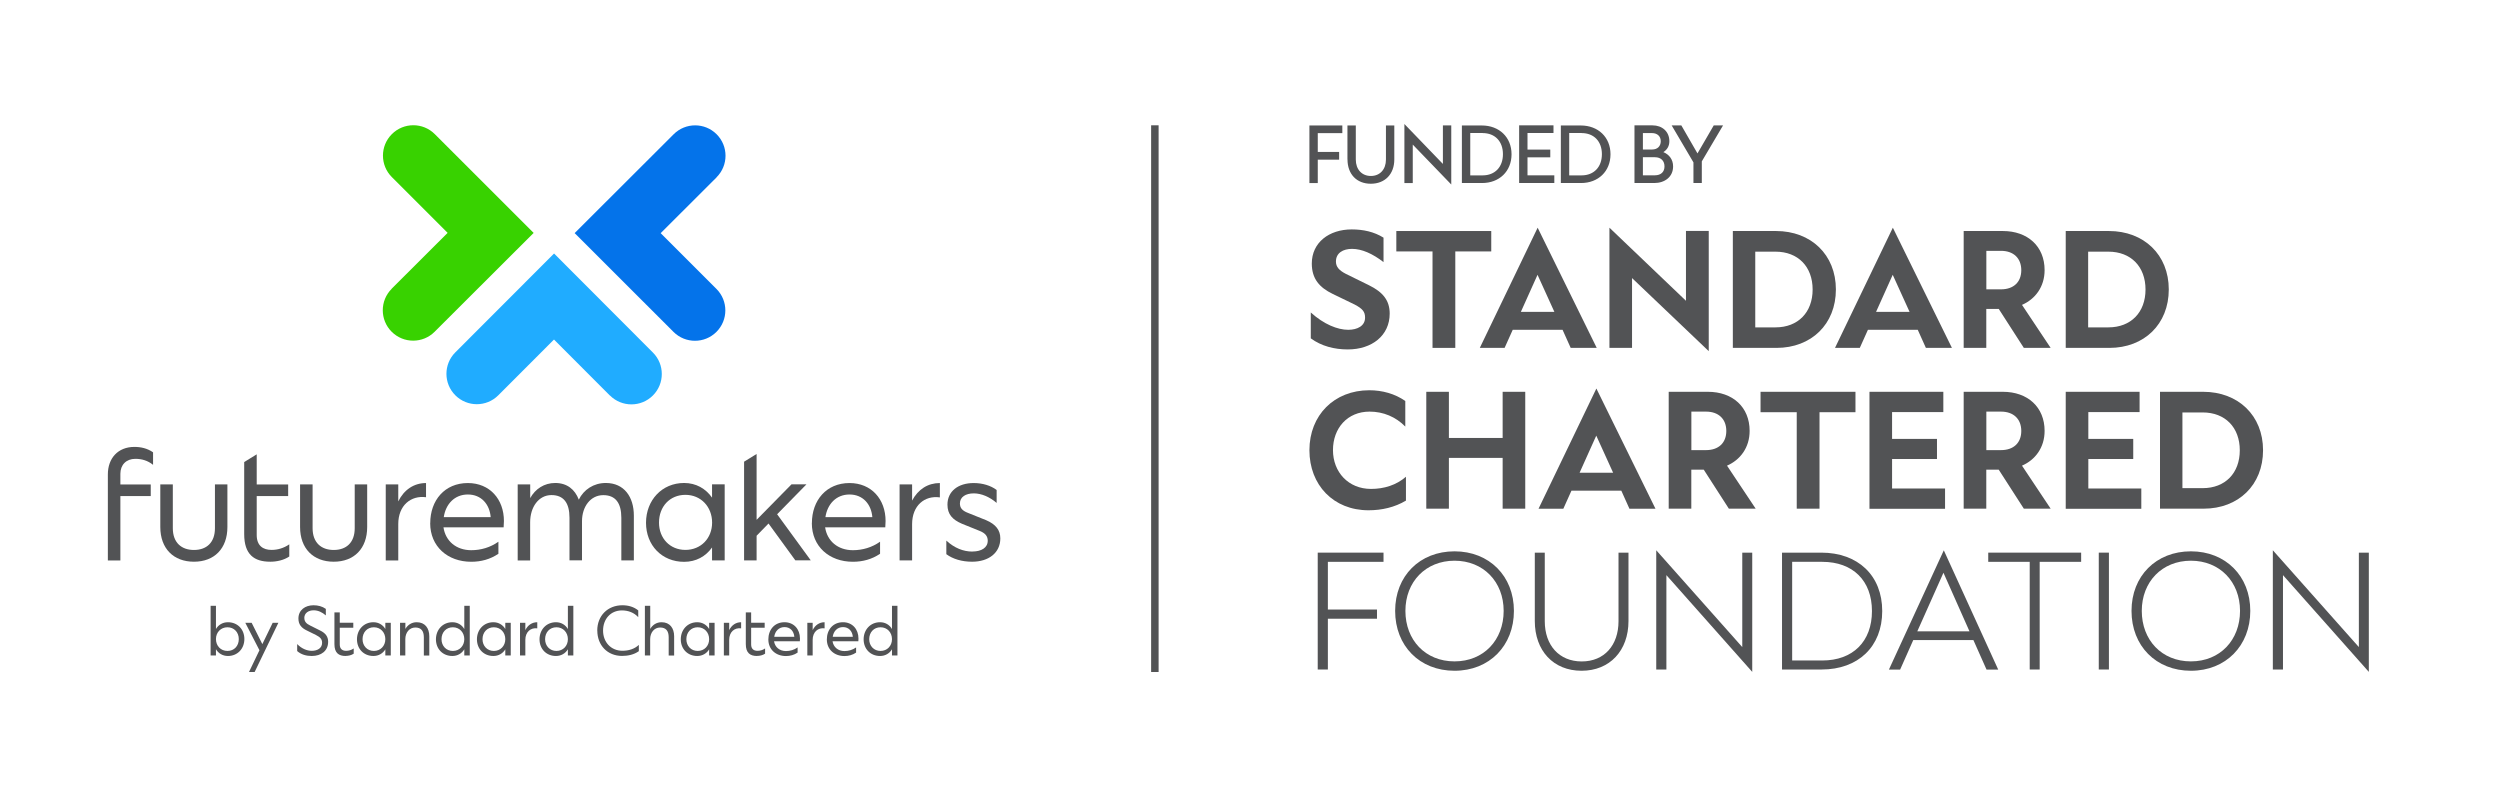 <?xml version="1.0" encoding="UTF-8"?> <svg xmlns="http://www.w3.org/2000/svg" id="Layer_1" viewBox="0 0 421.39 134.67"><defs><style>.cls-1{fill:#fff;}.cls-2{fill:#20acff;}.cls-3{fill:#525355;}.cls-4{fill:none;}.cls-5{fill:#38d200;}.cls-6{fill:#0473ea;}</style></defs><rect class="cls-1" x="-39.58" y="-25.9" width="778.9" height="186"></rect><path class="cls-4" d="m-1.29,89.12c2,2,5.24,2,7.24,0h0c2-2,2-5.24,0-7.24l-.71-.71-15.95-15.98-16.64,16.66c-2,2-2,5.24,0,7.24s5.24,2,7.24,0h0l9.39-9.4,9.42,9.44h.01Z"></path><path class="cls-4" d="m16.69,52.33c2-2,2-5.24,0-7.24h0c-2-2-5.24-2-7.24,0L-7.24,61.75l15.36,15.35,1.3,1.3c2,2,5.24,2,7.24,0s2-5.24,0-7.24h0l-9.4-9.4,9.44-9.42h0Z"></path><path class="cls-4" d="m223.52,140.62c-2,2-2,5.24,0,7.24h0c2,2,5.24,2,7.24,0l.71-.71,15.98-15.95-15.36-15.35-1.3-1.3c-2-2-5.24-2-7.24,0s-2,5.24,0,7.24h0l9.4,9.4-9.44,9.42h0Z"></path><path class="cls-4" d="m278.29,121.81c2-2,2-5.24,0-7.24h0c-2-2-5.24-2-7.24,0l-16.69,16.66,15.36,15.35,1.3,1.3c2,2,5.24,2,7.24,0s2-5.24,0-7.24h0l-9.4-9.4,9.44-9.42h0Z"></path><path class="cls-4" d="m260.31,19.64c2,2,5.24,2,7.24,0h0c2-2,2-5.24,0-7.24l-.71-.71-15.95-15.98-16.64,16.66c-2,2-2,5.24,0,7.24s5.24,2,7.24,0h0l9.39-9.4,9.42,9.44h0Z"></path><path class="cls-4" d="m223.52,1.66c-2,2-2,5.24,0,7.24h0c2,2,5.24,2,7.24,0l.71-.71,15.98-15.95-15.36-15.35-1.3-1.3c-2-2-5.24-2-7.24,0s-2,5.24,0,7.24h0l9.4,9.4-9.44,9.42h0Z"></path><path class="cls-4" d="m278.29-17.15c2-2,2-5.24,0-7.24h0c-2-2-5.24-2-7.24,0l-16.69,16.66,15.36,15.35,1.3,1.3c2,2,5.24,2,7.24,0s2-5.24,0-7.24h0l-9.4-9.4,9.44-9.42h0Z"></path><path class="cls-4" d="m437.58,89.12c2,2,5.24,2,7.24,0h0c2-2,2-5.24,0-7.24l-.71-.71-15.95-15.98-16.64,16.66c-2,2-2,5.24,0,7.24s5.24,2,7.24,0h0l9.39-9.4,9.42,9.44h.01Z"></path><path class="cls-4" d="m400.79,71.14c-2,2-2,5.24,0,7.24h0c2,2,5.24,2,7.24,0l.71-.71,15.98-15.95-15.36-15.35-1.3-1.3c-2-2-5.24-2-7.24,0s-2,5.24,0,7.24h0l9.4,9.4-9.44,9.42h0Z"></path><path class="cls-3" d="m20.29,83.6v10.87h-2.11v-14.51c0-2.7,1.69-4.63,4.47-4.63,1.09,0,2.16.23,3.15.91v2.11c-.91-.73-1.92-1.01-2.99-1.01-1.53,0-2.52,1.01-2.52,2.52v1.8h5.12v1.95h-5.12Z"></path><path class="cls-3" d="m36.22,81.65h2.11v7.18c0,3.64-2.21,5.85-5.64,5.85s-5.67-2.21-5.67-5.85v-7.18h2.11v7.38c0,2.44,1.46,3.67,3.56,3.67s3.54-1.22,3.54-3.67v-7.38h-.01Z"></path><path class="cls-3" d="m45.55,94.68c-2.7,0-4.39-1.2-4.39-4.65v-12.15l2.11-1.3v5.08h5.3v1.95h-5.3v6.58c0,1.79,1.07,2.5,2.5,2.5,1.01,0,2.05-.29,2.99-.94v2.05c-.91.62-2.13.88-3.2.88h-.01Z"></path><path class="cls-3" d="m59.78,81.65h2.11v7.18c0,3.64-2.21,5.85-5.64,5.85s-5.67-2.21-5.67-5.85v-7.18h2.11v7.38c0,2.44,1.46,3.67,3.56,3.67s3.54-1.22,3.54-3.67v-7.38h-.01Z"></path><path class="cls-3" d="m67.13,94.47h-2.11v-12.82h2.11v2.86c.96-1.95,2.63-3.09,4.68-3.09v2.39c-2.55-.34-4.68,1.38-4.68,4.52v6.14Z"></path><path class="cls-3" d="m72.52,88.18c0-3.85,2.44-6.76,6.34-6.76,3.69,0,6.08,2.73,6.08,6.4,0,.36-.03.7-.05,1.07h-10.14c.34,2.29,2.13,3.85,4.68,3.85,1.64,0,3.22-.47,4.58-1.43v2.03c-1.38.94-2.94,1.35-4.58,1.35-4,0-6.92-2.6-6.92-6.5h0Zm10.19-1.01c-.18-2.18-1.59-3.82-3.85-3.82s-3.74,1.64-4.06,3.82h7.91Z"></path><path class="cls-3" d="m89.37,94.47h-2.11v-12.82h2.11v2.31c.86-1.56,2.37-2.55,4.21-2.55,2,0,3.33,1.09,3.98,2.81.83-1.69,2.5-2.81,4.55-2.81,3.09,0,4.73,2.34,4.73,5.51v7.54h-2.11v-7.18c0-2.5-.99-3.82-3.04-3.82-2.16,0-3.59,1.95-3.59,4.39v6.6h-2.11v-7.18c0-2.5-.99-3.82-3.04-3.82-2.16,0-3.59,2.03-3.59,4.58v6.44Z"></path><path class="cls-3" d="m120.02,92.28c-1.07,1.51-2.7,2.42-4.71,2.42-3.74,0-6.42-2.78-6.42-6.58s2.68-6.71,6.42-6.71c2,0,3.64.94,4.71,2.47v-2.24h2.13v12.82h-2.13v-2.18Zm-8.94-4.19c0,2.65,1.85,4.6,4.45,4.6s4.5-1.95,4.5-4.6-1.87-4.68-4.5-4.68-4.45,1.98-4.45,4.68Z"></path><path class="cls-3" d="m129.53,88.25l-2,2.05v4.16h-2.11v-16.64l2.11-1.3v11.1l5.88-5.98h2.52l-4.94,5.04,5.67,7.77h-2.6l-4.52-6.21h0Z"></path><path class="cls-3" d="m136.85,88.18c0-3.85,2.44-6.76,6.34-6.76,3.69,0,6.08,2.73,6.08,6.4,0,.36-.03.7-.05,1.07h-10.14c.34,2.29,2.13,3.85,4.68,3.85,1.64,0,3.22-.47,4.58-1.43v2.03c-1.38.94-2.94,1.35-4.58,1.35-4,0-6.92-2.6-6.92-6.5h.01Zm10.19-1.01c-.18-2.18-1.59-3.82-3.85-3.82s-3.74,1.64-4.06,3.82h7.91Z"></path><path class="cls-3" d="m153.74,94.46h-2.11v-12.81h2.11v2.73c1.01-1.9,2.65-2.96,4.68-2.96v2.42c-2.55-.36-4.68,1.35-4.68,4.52v6.11h0Z"></path><path class="cls-3" d="m163.92,92.96c1.51,0,2.57-.65,2.57-1.82,0-.7-.36-1.25-1.33-1.64l-3.02-1.22c-1.59-.68-2.44-1.59-2.44-3.22,0-2.24,1.79-3.64,4.42-3.64,1.48,0,2.89.42,3.87,1.17v2.18c-1.17-1.01-2.57-1.61-3.85-1.61-1.38,0-2.34.62-2.34,1.69,0,.75.36,1.22,1.38,1.61l3.04,1.22c1.64.7,2.39,1.69,2.39,3.07,0,2.42-1.95,3.93-4.76,3.93-1.69,0-3.22-.44-4.34-1.27v-2.29c1.38,1.27,2.89,1.85,4.39,1.85h.02Z"></path><path class="cls-3" d="m38.42,110.57c-.88,0-1.61-.44-2.02-1.14v1.05h-.9v-8.37h.9v3.91c.41-.7,1.14-1.14,2.02-1.14,1.61,0,2.77,1.19,2.77,2.83s-1.16,2.86-2.77,2.86h0Zm1.83-2.85c0-1.15-.8-1.99-1.91-1.99s-1.94.84-1.94,1.99.81,2,1.94,2,1.91-.84,1.91-2Z"></path><path class="cls-3" d="m42.93,113.27h-.96l1.76-3.67-2.38-4.62h1.07l1.8,3.59,1.74-3.59h.96l-4,8.29h0Z"></path><path class="cls-3" d="m51.3,104.18c0,.56.31.94.99,1.26l1.66.83c.92.44,1.36,1.04,1.36,1.9,0,1.55-1.19,2.4-2.76,2.4-.89,0-1.77-.22-2.46-.83v-1.18c.74.77,1.65,1.14,2.46,1.14.93,0,1.74-.44,1.74-1.34,0-.59-.26-.94-1.04-1.33l-1.54-.76c-.92-.44-1.41-1.02-1.41-2.02,0-1.43,1.15-2.23,2.54-2.23.76,0,1.47.18,2.08.61v1.1c-.59-.51-1.28-.86-2.05-.86-.85,0-1.58.44-1.58,1.31h.01Z"></path><path class="cls-3" d="m58.26,110.57c-1.16,0-1.89-.51-1.89-2v-5.35h.9v1.75h2.28v.84h-2.28v2.82c0,.77.46,1.07,1.07,1.07.44,0,.88-.12,1.28-.4v.88c-.39.27-.92.38-1.37.38h.01Z"></path><path class="cls-3" d="m64.95,109.45c-.41.69-1.14,1.12-2.01,1.12-1.62,0-2.77-1.18-2.77-2.81s1.15-2.88,2.77-2.88c.87,0,1.6.44,2.01,1.14v-1.04h.92v5.5h-.92v-1.03Zm-3.84-1.71c0,1.14.8,1.98,1.91,1.98s1.93-.84,1.93-1.98-.8-2.01-1.93-2.01-1.91.85-1.91,2.01Z"></path><path class="cls-3" d="m68.33,110.48h-.9v-5.5h.9v1.03c.39-.68,1.06-1.13,1.91-1.13,1.4,0,2.12,1,2.12,2.37v3.24h-.92v-3.08c0-1.07-.47-1.64-1.43-1.64-1.02,0-1.69.87-1.69,1.96v2.76h0Z"></path><path class="cls-3" d="m78.26,109.44c-.41.69-1.13,1.13-2.01,1.13-1.62,0-2.77-1.18-2.77-2.81s1.15-2.88,2.77-2.88c.88,0,1.6.44,2.01,1.15v-3.92h.92v8.37h-.92v-1.04Zm-3.84-1.7c0,1.14.8,1.98,1.91,1.98s1.93-.84,1.93-1.98-.8-2.01-1.93-2.01-1.91.85-1.91,2.01Z"></path><path class="cls-3" d="m85.17,109.45c-.41.69-1.14,1.12-2.01,1.12-1.62,0-2.77-1.18-2.77-2.81s1.15-2.88,2.77-2.88c.87,0,1.6.44,2.01,1.14v-1.04h.92v5.5h-.92v-1.03Zm-3.84-1.71c0,1.14.8,1.98,1.91,1.98s1.93-.84,1.93-1.98-.8-2.01-1.93-2.01-1.91.85-1.91,2.01Z"></path><path class="cls-3" d="m88.55,110.48h-.9v-5.5h.9v1.23c.41-.84,1.13-1.33,2.01-1.33v1.03c-1.09-.15-2.01.59-2.01,1.94v2.63Z"></path><path class="cls-3" d="m95.72,109.44c-.41.69-1.13,1.13-2.01,1.13-1.62,0-2.77-1.18-2.77-2.81s1.15-2.88,2.77-2.88c.88,0,1.6.44,2.01,1.15v-3.92h.92v8.37h-.92v-1.04Zm-3.84-1.7c0,1.14.8,1.98,1.91,1.98s1.93-.84,1.93-1.98-.8-2.01-1.93-2.01-1.91.85-1.91,2.01Z"></path><path class="cls-3" d="m100.67,106.29c0-2.5,1.76-4.27,4.24-4.27.98,0,1.92.26,2.67.87v1.14c-.7-.77-1.69-1.14-2.75-1.14-1.91,0-3.18,1.46-3.18,3.4s1.33,3.4,3.26,3.4c1.04,0,2.03-.29,2.77-.99v1.06c-.81.58-1.81.8-2.83.8-2.46,0-4.17-1.79-4.17-4.27h-.01Z"></path><path class="cls-3" d="m109.6,110.48h-.9v-8.37h.9v3.9c.39-.68,1.06-1.13,1.91-1.13,1.4,0,2.12,1,2.12,2.37v3.24h-.92v-3.08c0-1.07-.47-1.64-1.43-1.64-1.02,0-1.69.87-1.69,1.96v2.76h0Z"></path><path class="cls-3" d="m119.53,109.45c-.41.69-1.14,1.12-2.01,1.12-1.62,0-2.77-1.18-2.77-2.81s1.15-2.88,2.77-2.88c.87,0,1.6.44,2.01,1.14v-1.04h.92v5.5h-.92v-1.03Zm-3.84-1.71c0,1.14.8,1.98,1.91,1.98s1.93-.84,1.93-1.98-.8-2.01-1.93-2.01-1.91.85-1.91,2.01Z"></path><path class="cls-3" d="m122.91,110.48h-.9v-5.5h.9v1.23c.41-.84,1.13-1.33,2.01-1.33v1.03c-1.09-.15-2.01.59-2.01,1.94v2.63Z"></path><path class="cls-3" d="m127.6,110.57c-1.16,0-1.89-.51-1.89-2v-5.35h.9v1.75h2.28v.84h-2.28v2.82c0,.77.46,1.07,1.07,1.07.44,0,.88-.12,1.28-.4v.88c-.39.27-.92.38-1.37.38h0Z"></path><path class="cls-3" d="m129.51,107.78c0-1.65,1.05-2.9,2.72-2.9,1.58,0,2.61,1.17,2.61,2.75,0,.16,0,.3-.02.46h-4.35c.15.98.92,1.65,2.01,1.65.7,0,1.38-.2,1.96-.61v.87c-.59.4-1.26.58-1.96.58-1.72,0-2.97-1.12-2.97-2.79h0Zm4.38-.44c-.08-.94-.68-1.64-1.65-1.64s-1.61.7-1.74,1.64h3.39Z"></path><path class="cls-3" d="m136.98,110.48h-.9v-5.5h.9v1.23c.41-.84,1.13-1.33,2.01-1.33v1.03c-1.09-.15-2.01.59-2.01,1.94v2.63Z"></path><path class="cls-3" d="m139.37,107.78c0-1.65,1.05-2.9,2.72-2.9,1.58,0,2.61,1.17,2.61,2.75,0,.16,0,.3-.02.46h-4.35c.15.98.92,1.65,2.01,1.65.7,0,1.38-.2,1.96-.61v.87c-.59.4-1.26.58-1.96.58-1.72,0-2.97-1.12-2.97-2.79h0Zm4.38-.44c-.08-.94-.68-1.64-1.65-1.64s-1.61.7-1.74,1.64h3.39Z"></path><path class="cls-3" d="m150.35,109.44c-.41.69-1.13,1.13-2.01,1.13-1.62,0-2.77-1.18-2.77-2.81s1.15-2.88,2.77-2.88c.88,0,1.6.44,2.01,1.15v-3.92h.92v8.37h-.92v-1.04Zm-3.84-1.7c0,1.14.8,1.98,1.91,1.98s1.93-.84,1.93-1.98-.8-2.01-1.93-2.01-1.91.85-1.91,2.01Z"></path><path class="cls-2" d="m102.81,66.66c2,2,5.24,2,7.24,0h0c2-2,2-5.24,0-7.24l-.71-.71-15.95-15.98-16.64,16.66c-2,2-2,5.24,0,7.24s5.24,2,7.24,0h0l9.39-9.4,9.42,9.44h0Z"></path><path class="cls-5" d="m66.02,48.68c-2,2-2,5.24,0,7.24h0c2,2,5.24,2,7.24,0l.71-.71,15.98-15.95-15.36-15.35-1.3-1.3c-2-2-5.24-2-7.24,0s-2,5.24,0,7.24h0l9.4,9.4-9.44,9.42h.01Z"></path><path class="cls-6" d="m120.79,29.87c2-2,2-5.24,0-7.24h0c-2-2-5.24-2-7.24,0l-16.69,16.66,15.36,15.35,1.3,1.3c2,2,5.24,2,7.24,0s2-5.24,0-7.24h0l-9.4-9.4,9.44-9.42h-.01Z"></path><rect class="cls-3" x="194.03" y="21.12" width="1.26" height="92.15"></rect><path class="cls-3" d="m290.42,21.14h-1.56l-2.74,4.72-2.72-4.72h-1.63l3.67,6.23v3.48h1.41v-3.65l3.58-6.06h-.01Zm-11.49,5.36c1.05,0,1.63.62,1.63,1.55s-.6,1.5-1.63,1.5h-2.01v-3.05h2.01Zm-.49-4.07c.9,0,1.49.53,1.49,1.37s-.55,1.4-1.46,1.4h-1.55v-2.77h1.53-.01Zm-2.93,8.42h3.33c1.75,0,3.17-1.02,3.17-2.8,0-1.18-.67-2.01-1.64-2.41.61-.39,1.01-.99,1.01-1.84,0-1.63-1.22-2.67-2.84-2.67h-3.04v9.71h.01Zm-8.92-8.42c2.08,0,3.42,1.4,3.42,3.56s-1.35,3.57-3.42,3.57h-2.09v-7.14h2.09Zm-3.5,8.42h3.41c2.88,0,4.96-1.96,4.96-4.85s-2.1-4.85-5-4.85h-3.37v9.71h0Zm-7.04,0h5.94v-1.3h-4.52v-3.03h3.84v-1.3h-3.84v-2.8h4.38v-1.29h-5.79v9.71h-.01Zm-6.14-8.42c2.08,0,3.42,1.4,3.42,3.56s-1.35,3.57-3.42,3.57h-2.09v-7.14h2.09Zm-3.5,8.42h3.41c2.88,0,4.96-1.96,4.96-4.85s-2.1-4.85-5-4.85h-3.37v9.71h0Zm-1.79.25v-9.96h-1.41v6.49l-6.49-6.73v9.96h1.41v-6.49s6.49,6.73,6.49,6.73Zm-17.49-4.22c0,2.46,1.54,4.09,3.93,4.09s3.96-1.63,3.96-4.09v-5.73h-1.41v5.75c0,1.67-1.03,2.76-2.54,2.76s-2.54-1.09-2.54-2.76v-5.75h-1.41v5.73h.01Zm-6.42,3.98h1.41v-3.95h3.6v-1.3h-3.6v-3.17h4.14v-1.29h-5.55v9.71h0Z"></path><path class="cls-3" d="m225.18,44.09c0,.92.58,1.5,1.63,2.05l3.94,1.94c2.36,1.16,3.49,2.57,3.49,4.78,0,3.68-2.97,6.04-7.07,6.04-2.23,0-4.44-.55-6.23-1.87v-4.36c2.21,2,4.52,2.92,6.31,2.92,1.55,0,2.84-.66,2.84-2.05,0-1-.42-1.5-1.76-2.21l-3.7-1.79c-2.23-1.08-3.52-2.55-3.52-5.12,0-3.55,2.92-5.75,6.73-5.75,1.92,0,3.76.39,5.36,1.39v4.12c-1.84-1.42-3.65-2.23-5.31-2.23-1.5,0-2.71.68-2.71,2.13h0Z"></path><path class="cls-3" d="m245.3,42.38v16.26h-3.84v-16.26h-6.1v-3.44h16v3.44h-6.07.01Z"></path><path class="cls-3" d="m263.39,55.59h-8.41l-1.37,3.05h-4.18l9.75-20.26,9.96,20.26h-4.39l-1.37-3.05h.01Zm-1.39-3.02l-2.84-6.25-2.81,6.25h5.65Z"></path><path class="cls-3" d="m275.09,46.87v11.77h-3.81v-20.26l12.9,12.32v-11.77h3.84v20.26s-12.93-12.32-12.93-12.32Z"></path><path class="cls-3" d="m292.08,38.94h7.28c5.89,0,10.09,3.99,10.09,9.85s-4.15,9.85-10.01,9.85h-7.36v-19.7Zm3.78,3.47v12.77h3.42c3.78,0,6.25-2.52,6.25-6.38s-2.47-6.38-6.25-6.38h-3.42Z"></path><path class="cls-3" d="m323.26,55.59h-8.41l-1.37,3.05h-4.18l9.75-20.26,9.96,20.26h-4.39l-1.37-3.05h.01Zm-1.39-3.02l-2.84-6.25-2.81,6.25h5.65Z"></path><path class="cls-3" d="m331,38.94h6.59c4.18,0,7.04,2.57,7.04,6.59,0,2.81-1.58,4.89-3.81,5.86l4.83,7.25h-4.52l-4.23-6.57h-2.1v6.57h-3.81v-19.7h.01Zm3.81,3.34v6.49h2.47c2.13,0,3.42-1.23,3.42-3.23s-1.29-3.26-3.42-3.26c0,0-2.47,0-2.47,0Z"></path><path class="cls-3" d="m348.19,38.94h7.28c5.89,0,10.09,3.99,10.09,9.85s-4.15,9.85-10.01,9.85h-7.36v-19.7Zm3.78,3.47v12.77h3.42c3.78,0,6.25-2.52,6.25-6.38s-2.47-6.38-6.25-6.38h-3.42Z"></path><path class="cls-3" d="m220.71,75.89c0-5.91,4.18-10.11,10.09-10.11,2.18,0,4.31.58,6.07,1.81v4.31c-1.6-1.63-3.7-2.52-6.02-2.52-3.73,0-6.17,2.78-6.17,6.49s2.6,6.54,6.41,6.54c2.18,0,4.26-.63,5.89-2.05v4.02c-1.89,1.13-4.07,1.63-6.31,1.63-5.91,0-9.96-4.26-9.96-10.12h0Z"></path><path class="cls-3" d="m253.28,77.18h-9.06v8.56h-3.81v-19.7h3.81v7.78h9.06v-7.78h3.81v19.7h-3.81v-8.56Z"></path><path class="cls-3" d="m273.29,82.7h-8.41l-1.37,3.05h-4.18l9.75-20.26,9.96,20.26h-4.39l-1.37-3.05h.01Zm-1.39-3.02l-2.84-6.25-2.81,6.25h5.65Z"></path><path class="cls-3" d="m281.28,66.04h6.59c4.18,0,7.04,2.57,7.04,6.59,0,2.81-1.58,4.89-3.81,5.86l4.83,7.25h-4.52l-4.23-6.57h-2.1v6.57h-3.81v-19.7h.01Zm3.81,3.34v6.49h2.47c2.13,0,3.42-1.23,3.42-3.23s-1.29-3.26-3.42-3.26c0,0-2.47,0-2.47,0Z"></path><path class="cls-3" d="m306.69,69.48v16.26h-3.84v-16.26h-6.1v-3.44h16v3.44h-6.07.01Z"></path><path class="cls-3" d="m315.11,66.04h12.45v3.42h-8.64v4.52h7.57v3.39h-7.57v4.97h8.93v3.42h-12.74v-19.72Z"></path><path class="cls-3" d="m331,66.04h6.59c4.18,0,7.04,2.57,7.04,6.59,0,2.81-1.58,4.89-3.81,5.86l4.83,7.25h-4.52l-4.23-6.57h-2.1v6.57h-3.81v-19.7h.01Zm3.81,3.34v6.49h2.47c2.13,0,3.42-1.23,3.42-3.23s-1.29-3.26-3.42-3.26c0,0-2.47,0-2.47,0Z"></path><path class="cls-3" d="m348.19,66.04h12.45v3.42h-8.64v4.52h7.57v3.39h-7.57v4.97h8.93v3.42h-12.74v-19.72Z"></path><path class="cls-3" d="m364.08,66.04h7.28c5.89,0,10.09,3.99,10.09,9.85s-4.15,9.85-10.01,9.85h-7.36v-19.7Zm3.78,3.47v12.77h3.42c3.78,0,6.25-2.52,6.25-6.38s-2.47-6.38-6.25-6.38h-3.42Z"></path><path class="cls-3" d="m222.11,93.15h11.09v1.55h-9.38v8.04h8.28v1.55h-8.28v8.56h-1.71v-19.7Z"></path><path class="cls-3" d="m245.17,113.06c-5.89,0-10.01-4.2-10.01-10.09s4.15-10.04,10.01-10.04,10.01,4.18,10.01,10.04-4.12,10.09-10.01,10.09Zm8.28-10.09c0-4.91-3.42-8.46-8.28-8.46s-8.28,3.55-8.28,8.46,3.36,8.51,8.28,8.51,8.28-3.6,8.28-8.51Z"></path><path class="cls-3" d="m258.7,93.15h1.68v11.56c0,4.05,2.42,6.78,6.23,6.78s6.2-2.73,6.2-6.78v-11.56h1.68v11.53c0,4.99-3.15,8.38-7.91,8.38s-7.88-3.39-7.88-8.38v-11.53Z"></path><path class="cls-3" d="m280.88,96.93v15.92h-1.71v-20.1l14.5,16.32v-15.92h1.68v20.1l-14.48-16.32h.01Z"></path><path class="cls-3" d="m300.37,93.15h6.62c6.17,0,10.27,3.84,10.27,9.85s-4.07,9.85-10.22,9.85h-6.67v-19.7h0Zm1.71,1.55v16.63h5.07c5.18,0,8.38-3.21,8.38-8.33s-3.21-8.3-8.38-8.3h-5.07Z"></path><path class="cls-3" d="m332.63,107.89h-10.14l-2.21,4.97h-1.89l9.25-20.1,9.17,20.1h-1.97l-2.21-4.97Zm-.66-1.47l-4.39-9.88-4.41,9.88h8.8Z"></path><path class="cls-3" d="m343.8,94.7v18.15h-1.68v-18.15h-6.99v-1.55h15.66v1.55h-6.99Z"></path><path class="cls-3" d="m353.76,93.15h1.71v19.7h-1.71v-19.7Z"></path><path class="cls-3" d="m369.29,113.06c-5.89,0-10.01-4.2-10.01-10.09s4.15-10.04,10.01-10.04,10.01,4.18,10.01,10.04-4.12,10.09-10.01,10.09Zm8.28-10.09c0-4.91-3.42-8.46-8.28-8.46s-8.28,3.55-8.28,8.46,3.36,8.51,8.28,8.51,8.28-3.6,8.28-8.51Z"></path><path class="cls-3" d="m384.81,96.93v15.92h-1.71v-20.1l14.5,16.32v-15.92h1.68v20.1l-14.48-16.32h.01Z"></path></svg> 